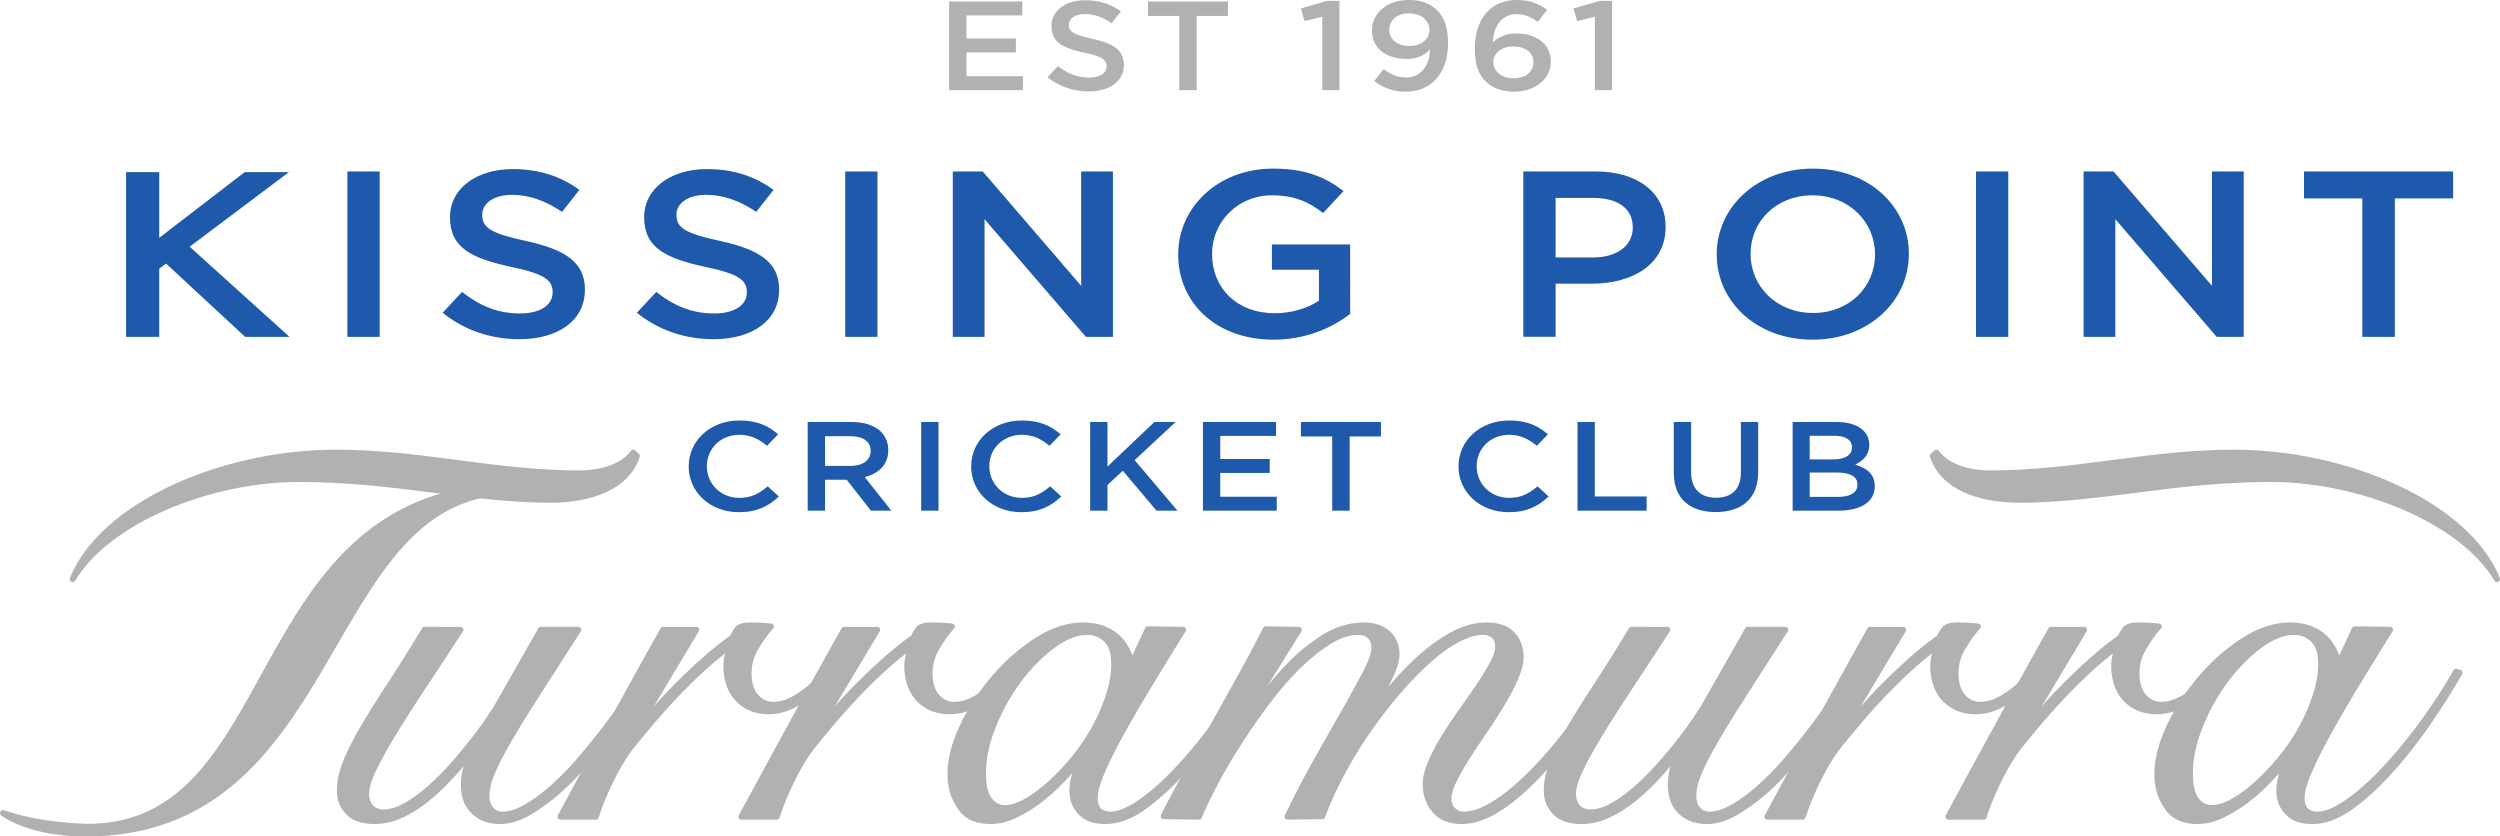 <svg xmlns="http://www.w3.org/2000/svg" viewBox="0 0 368.013 123.133"><path d="M49.514 66.64c5.92 0 11.829.724 17.861 1.53 6.03.803 12.038 1.527 17.856 1.527 3.266 0 6.484-.964 7.978-3.057l.535.483c-1.471 4.507-6.683 6.438-12.808 6.438-5.41 0-11.319-.726-17.553-1.527-6.13-.808-12.651-1.532-19.387-1.532-13.32 0-28.285 6.219-33.287 14.736C15.07 74.437 32.564 66.64 49.514 66.64" fill="#b2b1b1"/><path d="M49.514 66.64c5.92 0 11.829.724 17.861 1.53 6.03.803 12.038 1.527 17.856 1.527 3.266 0 6.484-.964 7.978-3.057l.535.483c-1.471 4.507-6.683 6.438-12.808 6.438-5.41 0-11.319-.726-17.553-1.527-6.13-.808-12.651-1.532-19.387-1.532-13.32 0-28.285 6.219-33.287 14.736C15.07 74.437 32.564 66.64 49.514 66.64z" fill="none" stroke="#b2b1b1" stroke-width=".893" stroke-linecap="round" stroke-linejoin="round"/><path d="M328.763 66.64c-5.923 0-11.83.724-17.863 1.53-6.028.803-12.037 1.527-17.855 1.527-3.268 0-6.485-.964-7.978-3.057l-.535.483c1.47 4.507 6.683 6.438 12.807 6.438 5.41 0 11.32-.726 17.553-1.527 6.13-.808 12.653-1.532 19.387-1.532 13.321 0 28.285 6.219 33.288 14.736-4.363-10.801-21.855-18.598-38.804-18.598" fill="#b2b1b1"/><path d="M328.763 66.64c-5.923 0-11.83.724-17.863 1.53-6.028.803-12.037 1.527-17.855 1.527-3.268 0-6.485-.964-7.978-3.057l-.535.483c1.47 4.507 6.683 6.438 12.807 6.438 5.41 0 11.32-.726 17.553-1.527 6.13-.808 12.653-1.532 19.387-1.532 13.321 0 28.285 6.219 33.288 14.736-4.363-10.801-21.855-18.598-38.804-18.598z" fill="none" stroke="#b2b1b1" stroke-width=".893" stroke-linecap="round" stroke-linejoin="round"/><path d="M12.897 121.72s-6.837-.058-12.45-2.029c3.059 2.098 7.725 2.996 12.174 2.996 37.16 0 34.463-47.96 60.832-50.212l-.282-.806c-37.337 2.416-31.285 50.052-60.274 50.052" fill="#b2b1b1"/><path d="M12.897 121.72s-6.837-.058-12.45-2.029c3.059 2.098 7.725 2.996 12.174 2.996 37.16 0 34.463-47.96 60.832-50.212l-.282-.806c-37.337 2.416-31.285 50.052-60.274 50.052z" fill="none" stroke="#b2b1b1" stroke-width=".893" stroke-linecap="round" stroke-linejoin="round"/><path d="M67.78 92.707c-1.834 2.828-3.6 5.519-5.295 8.079a232.346 232.346 0 00-4.503 7.039c-1.307 2.133-2.33 3.987-3.075 5.561-.741 1.572-1.073 2.811-.993 3.72.074.852.342 1.48.804 1.88.462.399 1.04.598 1.733.598 1.013 0 2.09-.319 3.235-.96 1.145-.639 2.299-1.466 3.463-2.479a37.474 37.474 0 003.386-3.36 71.635 71.635 0 003.042-3.64 61.788 61.788 0 002.429-3.318c.684-1.012 1.188-1.813 1.51-2.4l6.102-10.72h5.52a6988.792 6988.792 0 00-6.441 10.04c-1.76 2.748-3.184 5.078-4.27 6.998-1.084 1.921-1.84 3.48-2.27 4.68-.427 1.201-.602 2.253-.522 3.16.056.64.29 1.19.702 1.638.414.455.967.682 1.66.682 1.066 0 2.259-.386 3.578-1.16 1.32-.774 2.67-1.786 4.054-3.04a43.834 43.834 0 004.069-4.24 112.24 112.24 0 003.75-4.679c1.17-1.546 2.23-3.001 3.18-4.36.946-1.36 1.676-2.467 2.188-3.32l.82.239c-.559.909-1.312 2.069-2.255 3.482a90.653 90.653 0 01-3.208 4.479 142.144 142.144 0 01-3.818 4.8 38.462 38.462 0 01-4.219 4.359c-1.462 1.28-2.916 2.333-4.363 3.161-1.448.826-2.839 1.24-4.17 1.24-1.495 0-2.718-.414-3.67-1.24-.952-.828-1.49-1.934-1.61-3.322a8.933 8.933 0 01.25-3.079c.26-.987.459-1.61.595-1.88l-.174-.16a50.6 50.6 0 01-3.196 3.68 30.13 30.13 0 01-3.41 3.08 17.508 17.508 0 01-3.535 2.121c-1.209.531-2.423.8-3.65.8-1.707 0-2.967-.387-3.78-1.16-.815-.773-1.269-1.694-1.363-2.76-.115-1.332.118-2.773.703-4.322.583-1.545 1.433-3.278 2.544-5.199 1.111-1.92 2.456-4.08 4.033-6.479 1.576-2.4 3.296-5.145 5.159-8.24h5.28" fill="#b2b1b1"/><path d="M67.78 92.707c-1.834 2.828-3.6 5.519-5.295 8.079a232.346 232.346 0 00-4.503 7.039c-1.307 2.133-2.33 3.987-3.075 5.561-.741 1.572-1.073 2.811-.993 3.72.074.852.342 1.48.804 1.88.462.399 1.04.598 1.733.598 1.013 0 2.09-.319 3.235-.96 1.145-.639 2.299-1.466 3.463-2.479a37.474 37.474 0 003.386-3.36 71.635 71.635 0 003.042-3.64 61.788 61.788 0 002.429-3.318c.684-1.012 1.188-1.813 1.51-2.4l6.102-10.72h5.52a6988.792 6988.792 0 00-6.441 10.04c-1.76 2.748-3.184 5.078-4.27 6.998-1.084 1.921-1.84 3.48-2.27 4.68-.427 1.201-.602 2.253-.522 3.16.056.64.29 1.19.702 1.638.414.455.967.682 1.66.682 1.066 0 2.259-.386 3.578-1.16 1.32-.774 2.67-1.786 4.054-3.04a43.834 43.834 0 004.069-4.24 112.24 112.24 0 003.75-4.679c1.17-1.546 2.23-3.001 3.18-4.36.946-1.36 1.676-2.467 2.188-3.32l.82.239c-.559.909-1.312 2.069-2.255 3.482a90.653 90.653 0 01-3.208 4.479 142.144 142.144 0 01-3.818 4.8 38.462 38.462 0 01-4.219 4.359c-1.462 1.28-2.916 2.333-4.363 3.161-1.448.826-2.839 1.24-4.17 1.24-1.495 0-2.718-.414-3.67-1.24-.952-.828-1.49-1.934-1.61-3.322a8.933 8.933 0 01.25-3.079c.26-.987.459-1.61.595-1.88l-.174-.16a50.6 50.6 0 01-3.196 3.68 30.13 30.13 0 01-3.41 3.08 17.508 17.508 0 01-3.535 2.121c-1.209.531-2.423.8-3.65.8-1.707 0-2.967-.387-3.78-1.16-.815-.773-1.269-1.694-1.363-2.76-.115-1.332.118-2.773.703-4.322.583-1.545 1.433-3.278 2.544-5.199 1.111-1.92 2.456-4.08 4.033-6.479 1.576-2.4 3.296-5.145 5.159-8.24z" fill="none" stroke="#b2b1b1" stroke-width=".867" stroke-linecap="round" stroke-linejoin="round"/><path d="M102.495 92.707l-8.865 14.8.175.16c.666-.906 1.521-1.96 2.562-3.16a73.612 73.612 0 013.438-3.68 89.546 89.546 0 013.954-3.722 48.936 48.936 0 014.113-3.278c.22-.533.476-.96.767-1.28.293-.322.92-.48 1.88-.48.585 0 1.106.015 1.563.04.455.027.926.067 1.41.118-.827.907-1.611 2.015-2.35 3.321-.74 1.308-1.04 2.735-.905 4.279.109 1.23.498 2.188 1.172 2.882.673.692 1.464 1.039 2.37 1.039.8 0 1.572-.16 2.318-.48.745-.32 1.444-.72 2.096-1.201.65-.48 1.273-.985 1.867-1.519a56.496 56.496 0 001.552-1.44l.51.32a36.458 36.458 0 01-1.69 1.72c-.64.614-1.337 1.188-2.09 1.72-.753.533-1.567.974-2.445 1.318-.876.35-1.794.521-2.753.521-1.709 0-3.125-.52-4.256-1.558-1.132-1.04-1.779-2.494-1.942-4.361-.112-1.28.082-2.426.58-3.441l-.175-.158c-2.057 1.492-4.284 3.453-6.684 5.88-2.402 2.428-4.924 5.292-7.57 8.598-.964 1.173-1.933 2.72-2.912 4.642a42.544 42.544 0 00-2.481 5.918h-5.2c2.478-4.586 4.96-9.146 7.442-13.68 2.484-4.532 5.04-9.144 7.669-13.838h4.88" fill="#b2b1b1"/><path d="M102.495 92.707l-8.865 14.8.175.16c.666-.906 1.521-1.96 2.562-3.16a73.612 73.612 0 013.438-3.68 89.546 89.546 0 013.954-3.722 48.936 48.936 0 014.113-3.278c.22-.533.476-.96.767-1.28.293-.322.92-.48 1.88-.48.585 0 1.106.015 1.563.04.455.027.926.067 1.41.118-.827.907-1.611 2.015-2.35 3.321-.74 1.308-1.04 2.735-.905 4.279.109 1.23.498 2.188 1.172 2.882.673.692 1.464 1.039 2.37 1.039.8 0 1.572-.16 2.318-.48.745-.32 1.444-.72 2.096-1.201.65-.48 1.273-.985 1.867-1.519a56.496 56.496 0 001.552-1.44l.51.32a36.458 36.458 0 01-1.69 1.72c-.64.614-1.337 1.188-2.09 1.72-.753.533-1.567.974-2.445 1.318-.876.35-1.794.521-2.753.521-1.709 0-3.125-.52-4.256-1.558-1.132-1.04-1.779-2.494-1.942-4.361-.112-1.28.082-2.426.58-3.441l-.175-.158c-2.057 1.492-4.284 3.453-6.684 5.88-2.402 2.428-4.924 5.292-7.57 8.598-.964 1.173-1.933 2.72-2.912 4.642a42.544 42.544 0 00-2.481 5.918h-5.2c2.478-4.586 4.96-9.146 7.442-13.68 2.484-4.532 5.04-9.144 7.669-13.838z" fill="none" stroke="#b2b1b1" stroke-width=".867" stroke-linecap="round" stroke-linejoin="round"/><path d="M129.133 92.707l-8.865 14.8.173.16a53.276 53.276 0 012.563-3.16 72.561 72.561 0 013.44-3.68 88.884 88.884 0 013.953-3.722 48.217 48.217 0 014.114-3.278c.218-.533.473-.96.766-1.28.294-.322.919-.48 1.879-.48.587 0 1.108.015 1.563.04.454.027.925.067 1.41.118-.829.907-1.612 2.015-2.35 3.321-.739 1.308-1.039 2.735-.903 4.279.105 1.23.495 2.188 1.17 2.882.673.692 1.463 1.039 2.37 1.039.801 0 1.573-.16 2.32-.48a10.57 10.57 0 002.093-1.201c.652-.48 1.275-.985 1.867-1.519a54.825 54.825 0 001.555-1.44l.508.32a35.145 35.145 0 01-1.69 1.72c-.64.614-1.336 1.188-2.089 1.72-.753.533-1.57.974-2.444 1.318-.877.35-1.795.521-2.755.521-1.708 0-3.125-.52-4.257-1.558-1.13-1.04-1.777-2.494-1.941-4.361-.112-1.28.081-2.426.58-3.441l-.174-.158c-2.058 1.492-4.286 3.453-6.686 5.88-2.4 2.428-4.924 5.292-7.566 8.598-.965 1.173-1.937 2.72-2.914 4.642a42.462 42.462 0 00-2.481 5.918h-5.2c2.478-4.586 4.958-9.146 7.441-13.68 2.483-4.532 5.041-9.144 7.67-13.838h4.88" fill="#b2b1b1"/><path d="M129.133 92.707l-8.865 14.8.173.16a53.276 53.276 0 012.563-3.16 72.561 72.561 0 013.44-3.68 88.884 88.884 0 013.953-3.722 48.217 48.217 0 014.114-3.278c.218-.533.473-.96.766-1.28.294-.322.919-.48 1.879-.48.587 0 1.108.015 1.563.04.454.027.925.067 1.41.118-.829.907-1.612 2.015-2.35 3.321-.739 1.308-1.039 2.735-.903 4.279.105 1.23.495 2.188 1.17 2.882.673.692 1.463 1.039 2.37 1.039.801 0 1.573-.16 2.32-.48a10.57 10.57 0 002.093-1.201c.652-.48 1.275-.985 1.867-1.519a54.825 54.825 0 001.555-1.44l.508.32a35.145 35.145 0 01-1.69 1.72c-.64.614-1.336 1.188-2.089 1.72-.753.533-1.57.974-2.444 1.318-.877.35-1.795.521-2.755.521-1.708 0-3.125-.52-4.257-1.558-1.13-1.04-1.777-2.494-1.941-4.361-.112-1.28.081-2.426.58-3.441l-.174-.158c-2.058 1.492-4.286 3.453-6.686 5.88-2.4 2.428-4.924 5.292-7.566 8.598-.965 1.173-1.937 2.72-2.914 4.642a42.462 42.462 0 00-2.481 5.918h-5.2c2.478-4.586 4.958-9.146 7.441-13.68 2.483-4.532 5.041-9.144 7.67-13.838z" fill="none" stroke="#b2b1b1" stroke-width=".867" stroke-linecap="round" stroke-linejoin="round"/><path d="M145.779 117.945c.564.668 1.298 1 2.208 1 .905 0 1.942-.332 3.11-1 1.168-.665 2.37-1.56 3.606-2.68a33.878 33.878 0 003.621-3.88 29.078 29.078 0 003.07-4.678 26.672 26.672 0 002.038-5.04c.49-1.708.67-3.333.533-4.881-.106-1.227-.536-2.159-1.284-2.798-.75-.642-1.633-.96-2.645-.96-1.599 0-3.325.692-5.177 2.078-1.852 1.389-3.562 3.16-5.135 5.32-1.57 2.16-2.841 4.547-3.812 7.16-.97 2.615-1.352 5.12-1.141 7.52.106 1.227.441 2.174 1.008 2.84zm23.184-25.316l5.204.078a743.91 743.91 0 00-4.971 8.079 199.709 199.709 0 00-4.207 7.241c-1.22 2.213-2.184 4.157-2.889 5.84-.705 1.68-1.017 3-.935 3.96.123 1.388.903 2.078 2.343 2.078 1.121 0 2.499-.547 4.137-1.638 1.638-1.094 3.384-2.6 5.244-4.522 1.856-1.92 3.743-4.16 5.652-6.718a84.637 84.637 0 005.367-8.161l.492.161c-1.248 2.186-2.736 4.547-4.461 7.078a69.679 69.679 0 01-5.499 7.08c-1.941 2.188-3.916 4.012-5.921 5.48-2.004 1.466-3.942 2.2-5.806 2.2-1.548 0-2.714-.386-3.501-1.16-.788-.772-1.228-1.693-1.321-2.759a6.656 6.656 0 01.166-2.2c.179-.722.367-1.453.568-2.2l-.168-.08a51.793 51.793 0 01-2.372 2.599 26.799 26.799 0 01-3.12 2.762 20.337 20.337 0 01-3.528 2.158c-1.229.585-2.43.88-3.602.88-1.974 0-3.415-.613-4.322-1.84a8.02 8.02 0 01-1.564-4.16c-.192-2.187.29-4.598 1.446-7.239 1.156-2.64 2.7-5.121 4.629-7.437 1.93-2.322 4.08-4.255 6.45-5.802 2.373-1.547 4.68-2.32 6.92-2.32 1.066 0 2.013.149 2.838.44.825.294 1.527.694 2.104 1.2a6.27 6.27 0 011.39 1.72c.349.64.634 1.306.857 2h.158l2.222-4.798" fill="#b2b1b1"/><path d="M145.779 117.945c.564.668 1.298 1 2.208 1 .905 0 1.942-.332 3.11-1 1.168-.665 2.37-1.56 3.606-2.68a33.878 33.878 0 003.621-3.88 29.078 29.078 0 003.07-4.678 26.672 26.672 0 002.038-5.04c.49-1.708.67-3.333.533-4.881-.106-1.227-.536-2.159-1.284-2.798-.75-.642-1.633-.96-2.645-.96-1.599 0-3.325.692-5.177 2.078-1.852 1.389-3.562 3.16-5.135 5.32-1.57 2.16-2.841 4.547-3.812 7.16-.97 2.615-1.352 5.12-1.141 7.52.106 1.227.441 2.174 1.008 2.84zm23.184-25.316l5.204.078a743.91 743.91 0 00-4.971 8.079 199.709 199.709 0 00-4.207 7.241c-1.22 2.213-2.184 4.157-2.889 5.84-.705 1.68-1.017 3-.935 3.96.123 1.388.903 2.078 2.343 2.078 1.121 0 2.499-.547 4.137-1.638 1.638-1.094 3.384-2.6 5.244-4.522 1.856-1.92 3.743-4.16 5.652-6.718a84.637 84.637 0 005.367-8.161l.492.161c-1.248 2.186-2.736 4.547-4.461 7.078a69.679 69.679 0 01-5.499 7.08c-1.941 2.188-3.916 4.012-5.921 5.48-2.004 1.466-3.942 2.2-5.806 2.2-1.548 0-2.714-.386-3.501-1.16-.788-.772-1.228-1.693-1.321-2.759a6.656 6.656 0 01.166-2.2c.179-.722.367-1.453.568-2.2l-.168-.08a51.793 51.793 0 01-2.372 2.599 26.799 26.799 0 01-3.12 2.762 20.337 20.337 0 01-3.528 2.158c-1.229.585-2.43.88-3.602.88-1.974 0-3.415-.613-4.322-1.84a8.02 8.02 0 01-1.564-4.16c-.192-2.187.29-4.598 1.446-7.239 1.156-2.64 2.7-5.121 4.629-7.437 1.93-2.322 4.08-4.255 6.45-5.802 2.373-1.547 4.68-2.32 6.92-2.32 1.066 0 2.013.149 2.838.44.825.294 1.527.694 2.104 1.2a6.27 6.27 0 011.39 1.72c.349.64.634 1.306.857 2h.158z" fill="none" stroke="#b2b1b1" stroke-width=".867" stroke-linecap="round" stroke-linejoin="round"/><path d="M171.288 120.145c1-1.972 2.159-4.133 3.472-6.48l4.013-7.16a1360.63 1360.63 0 004.01-7.2 193.184 193.184 0 003.537-6.676l4.887.078-9.259 14.88.175.159c.904-1.227 2-2.732 3.284-4.52a47.463 47.463 0 014.308-5.161 27.389 27.389 0 015.188-4.238c1.87-1.17 3.846-1.76 5.925-1.76 1.28 0 2.363.332 3.248 1 .885.667 1.384 1.64 1.496 2.92.064.746-.124 1.653-.563 2.72a28.602 28.602 0 01-1.596 3.24 64.504 64.504 0 01-1.921 3.158 57.67 57.67 0 00-1.545 2.482l.174.159c.979-1.6 2.178-3.306 3.591-5.12a47.138 47.138 0 014.596-5.08c1.648-1.571 3.373-2.88 5.176-3.919 1.8-1.039 3.585-1.56 5.343-1.56 1.548 0 2.74.374 3.577 1.12.84.747 1.317 1.788 1.433 3.12.08.908-.132 1.974-.638 3.2-.507 1.226-1.167 2.518-1.982 3.878a81.688 81.688 0 01-2.638 4.121c-.947 1.388-1.83 2.72-2.651 3.999-.821 1.28-1.49 2.467-2.007 3.56-.518 1.093-.745 2.013-.68 2.762.056.638.303 1.145.734 1.518.433.373.941.56 1.528.56 1.28 0 2.742-.507 4.388-1.52 1.644-1.01 3.386-2.426 5.228-4.24 1.842-1.812 3.744-3.985 5.709-6.519a122.41 122.41 0 005.908-8.36l.67.32a135.626 135.626 0 01-5.83 8.36c-1.961 2.586-3.884 4.839-5.768 6.76-1.885 1.918-3.727 3.426-5.525 4.517-1.796 1.095-3.495 1.643-5.095 1.643-1.653 0-2.921-.47-3.804-1.401-.881-.933-1.381-2.09-1.503-3.479-.088-1.014.116-2.146.623-3.4.501-1.253 1.163-2.546 1.981-3.88a67.412 67.412 0 012.65-4c.949-1.333 1.836-2.613 2.662-3.839.826-1.225 1.502-2.348 2.027-3.36.524-1.012.759-1.84.703-2.48-.066-.746-.312-1.266-.738-1.559-.425-.295-.93-.44-1.517-.44-1.067 0-2.288.358-3.667 1.076-1.377.719-2.796 1.729-4.253 3.03-1.461 1.303-2.941 2.82-4.441 4.547a67.432 67.432 0 00-4.352 5.583 63.595 63.595 0 00-3.888 6.302 53.481 53.481 0 00-3.026 6.58l-5.112.079a126.5 126.5 0 014.14-8 1270.42 1270.42 0 014.192-7.398 164.212 164.212 0 003.243-5.92c.865-1.681 1.264-2.92 1.193-3.72-.126-1.44-.936-2.158-2.428-2.158-1.334 0-2.785.493-4.35 1.477-1.568.989-3.136 2.269-4.704 3.84-1.57 1.574-3.094 3.36-4.571 5.36a104.64 104.64 0 00-4.15 6.039 78.134 78.134 0 00-3.373 5.801c-.958 1.84-1.702 3.4-2.23 4.679l-5.207-.08" fill="#b2b1b1"/><path d="M171.288 120.145c1-1.972 2.159-4.133 3.472-6.48l4.013-7.16a1360.63 1360.63 0 004.01-7.2 193.184 193.184 0 003.537-6.676l4.887.078-9.259 14.88.175.159c.904-1.227 2-2.732 3.284-4.52a47.463 47.463 0 014.308-5.161 27.389 27.389 0 015.188-4.238c1.87-1.17 3.846-1.76 5.925-1.76 1.28 0 2.363.332 3.248 1 .885.667 1.384 1.64 1.496 2.92.064.746-.124 1.653-.563 2.72a28.602 28.602 0 01-1.596 3.24 64.504 64.504 0 01-1.921 3.158 57.67 57.67 0 00-1.545 2.482l.174.159c.979-1.6 2.178-3.306 3.591-5.12a47.138 47.138 0 014.596-5.08c1.648-1.571 3.373-2.88 5.176-3.919 1.8-1.039 3.585-1.56 5.343-1.56 1.548 0 2.74.374 3.577 1.12.84.747 1.317 1.788 1.433 3.12.08.908-.132 1.974-.638 3.2-.507 1.226-1.167 2.518-1.982 3.878a81.688 81.688 0 01-2.638 4.121c-.947 1.388-1.83 2.72-2.651 3.999-.821 1.28-1.49 2.467-2.007 3.56-.518 1.093-.745 2.013-.68 2.762.056.638.303 1.145.734 1.518.433.373.941.56 1.528.56 1.28 0 2.742-.507 4.388-1.52 1.644-1.01 3.386-2.426 5.228-4.24 1.842-1.812 3.744-3.985 5.709-6.519a122.41 122.41 0 005.908-8.36l.67.32a135.626 135.626 0 01-5.83 8.36c-1.961 2.586-3.884 4.839-5.768 6.76-1.885 1.918-3.727 3.426-5.525 4.517-1.796 1.095-3.495 1.643-5.095 1.643-1.653 0-2.921-.47-3.804-1.401-.881-.933-1.381-2.09-1.503-3.479-.088-1.014.116-2.146.623-3.4.501-1.253 1.163-2.546 1.981-3.88a67.412 67.412 0 012.65-4c.949-1.333 1.836-2.613 2.662-3.839.826-1.225 1.502-2.348 2.027-3.36.524-1.012.759-1.84.703-2.48-.066-.746-.312-1.266-.738-1.559-.425-.295-.93-.44-1.517-.44-1.067 0-2.288.358-3.667 1.076-1.377.719-2.796 1.729-4.253 3.03-1.461 1.303-2.941 2.82-4.441 4.547a67.432 67.432 0 00-4.352 5.583 63.595 63.595 0 00-3.888 6.302 53.481 53.481 0 00-3.026 6.58l-5.112.079a126.5 126.5 0 014.14-8 1270.42 1270.42 0 014.192-7.398 164.212 164.212 0 003.243-5.92c.865-1.681 1.264-2.92 1.193-3.72-.126-1.44-.936-2.158-2.428-2.158-1.334 0-2.785.493-4.35 1.477-1.568.989-3.136 2.269-4.704 3.84-1.57 1.574-3.094 3.36-4.571 5.36a104.64 104.64 0 00-4.15 6.039 78.134 78.134 0 00-3.373 5.801c-.958 1.84-1.702 3.4-2.23 4.679z" fill="none" stroke="#b2b1b1" stroke-width=".867" stroke-linecap="round" stroke-linejoin="round"/><path d="M245.441 92.707c-1.833 2.828-3.598 5.519-5.292 8.079a228.282 228.282 0 00-4.504 7.039c-1.308 2.133-2.33 3.987-3.074 5.561-.742 1.572-1.074 2.811-.994 3.72.075.852.342 1.48.804 1.88.462.399 1.04.598 1.734.598 1.012 0 2.09-.319 3.234-.96 1.144-.639 2.299-1.466 3.464-2.479a37.735 37.735 0 003.386-3.36 72.334 72.334 0 003.041-3.64 61.356 61.356 0 002.428-3.318c.684-1.012 1.19-1.813 1.51-2.4l6.102-10.72h5.521a6789.689 6789.689 0 00-6.441 10.04c-1.76 2.748-3.184 5.078-4.268 6.998-1.087 1.921-1.843 3.48-2.27 4.68-.43 1.201-.605 2.253-.523 3.16.054.64.289 1.19.701 1.638.413.455.967.682 1.66.682 1.065 0 2.26-.386 3.577-1.16 1.32-.774 2.672-1.786 4.055-3.04a43.98 43.98 0 004.07-4.24 113.105 113.105 0 003.75-4.679c1.17-1.546 2.23-3.001 3.179-4.36.946-1.36 1.676-2.467 2.189-3.32l.821.239c-.561.909-1.313 2.069-2.256 3.482a89.603 89.603 0 01-3.209 4.479 141.467 141.467 0 01-3.819 4.8 38.525 38.525 0 01-4.217 4.359c-1.463 1.28-2.917 2.333-4.364 3.161-1.447.826-2.839 1.24-4.17 1.24-1.494 0-2.718-.414-3.669-1.24-.953-.828-1.49-1.934-1.612-3.322a8.94 8.94 0 01.251-3.079c.26-.987.459-1.61.595-1.88l-.172-.16a50.725 50.725 0 01-3.198 3.68 30.085 30.085 0 01-3.41 3.08c-1.151.88-2.33 1.587-3.535 2.121-1.208.531-2.423.8-3.65.8-1.706 0-2.966-.387-3.78-1.16-.815-.773-1.267-1.694-1.363-2.76-.116-1.332.118-2.773.702-4.322.584-1.545 1.434-3.278 2.544-5.199 1.112-1.92 2.456-4.08 4.034-6.479 1.576-2.4 3.296-5.145 5.158-8.24h5.28" fill="#b2b1b1"/><path d="M245.441 92.707c-1.833 2.828-3.598 5.519-5.292 8.079a228.282 228.282 0 00-4.504 7.039c-1.308 2.133-2.33 3.987-3.074 5.561-.742 1.572-1.074 2.811-.994 3.72.075.852.342 1.48.804 1.88.462.399 1.04.598 1.734.598 1.012 0 2.09-.319 3.234-.96 1.144-.639 2.299-1.466 3.464-2.479a37.735 37.735 0 003.386-3.36 72.334 72.334 0 003.041-3.64 61.356 61.356 0 002.428-3.318c.684-1.012 1.19-1.813 1.51-2.4l6.102-10.72h5.521a6789.689 6789.689 0 00-6.441 10.04c-1.76 2.748-3.184 5.078-4.268 6.998-1.087 1.921-1.843 3.48-2.27 4.68-.43 1.201-.605 2.253-.523 3.16.054.64.289 1.19.701 1.638.413.455.967.682 1.66.682 1.065 0 2.26-.386 3.577-1.16 1.32-.774 2.672-1.786 4.055-3.04a43.98 43.98 0 004.07-4.24 113.105 113.105 0 003.75-4.679c1.17-1.546 2.23-3.001 3.179-4.36.946-1.36 1.676-2.467 2.189-3.32l.821.239c-.561.909-1.313 2.069-2.256 3.482a89.603 89.603 0 01-3.209 4.479 141.467 141.467 0 01-3.819 4.8 38.525 38.525 0 01-4.217 4.359c-1.463 1.28-2.917 2.333-4.364 3.161-1.447.826-2.839 1.24-4.17 1.24-1.494 0-2.718-.414-3.669-1.24-.953-.828-1.49-1.934-1.612-3.322a8.94 8.94 0 01.251-3.079c.26-.987.459-1.61.595-1.88l-.172-.16a50.725 50.725 0 01-3.198 3.68 30.085 30.085 0 01-3.41 3.08c-1.151.88-2.33 1.587-3.535 2.121-1.208.531-2.423.8-3.65.8-1.706 0-2.966-.387-3.78-1.16-.815-.773-1.267-1.694-1.363-2.76-.116-1.332.118-2.773.702-4.322.584-1.545 1.434-3.278 2.544-5.199 1.112-1.92 2.456-4.08 4.034-6.479 1.576-2.4 3.296-5.145 5.158-8.24z" fill="none" stroke="#b2b1b1" stroke-width=".867" stroke-linecap="round" stroke-linejoin="round"/><path d="M280.159 92.707l-8.866 14.8.175.16c.667-.906 1.521-1.96 2.563-3.16a73.65 73.65 0 013.437-3.68 89.21 89.21 0 013.955-3.722 48.827 48.827 0 014.113-3.278c.219-.533.475-.96.767-1.28.293-.322.918-.48 1.878-.48.587 0 1.107.015 1.564.04.456.027.926.067 1.411.118-.83.907-1.612 2.015-2.35 3.321-.74 1.308-1.04 2.735-.906 4.279.108 1.23.497 2.188 1.172 2.882.673.692 1.464 1.039 2.37 1.039.8 0 1.571-.16 2.32-.48.743-.32 1.443-.72 2.094-1.201.65-.48 1.273-.985 1.867-1.519a54.412 54.412 0 001.552-1.44l.509.32a36.335 36.335 0 01-1.688 1.72c-.64.614-1.337 1.188-2.092 1.72-.752.533-1.567.974-2.444 1.318-.876.35-1.793.521-2.753.521-1.708 0-3.126-.52-4.256-1.558-1.132-1.04-1.779-2.494-1.942-4.361-.112-1.28.082-2.426.579-3.441l-.173-.158c-2.058 1.492-4.286 3.453-6.686 5.88-2.401 2.428-4.924 5.292-7.566 8.598-.966 1.173-1.936 2.72-2.915 4.642a42.85 42.85 0 00-2.481 5.918h-5.2c2.478-4.586 4.96-9.146 7.442-13.68 2.484-4.532 5.04-9.144 7.668-13.838h4.882" fill="#b2b1b1"/><path d="M280.159 92.707l-8.866 14.8.175.16c.667-.906 1.521-1.96 2.563-3.16a73.65 73.65 0 013.437-3.68 89.21 89.21 0 013.955-3.722 48.827 48.827 0 014.113-3.278c.219-.533.475-.96.767-1.28.293-.322.918-.48 1.878-.48.587 0 1.107.015 1.564.04.456.027.926.067 1.411.118-.83.907-1.612 2.015-2.35 3.321-.74 1.308-1.04 2.735-.906 4.279.108 1.23.497 2.188 1.172 2.882.673.692 1.464 1.039 2.37 1.039.8 0 1.571-.16 2.32-.48.743-.32 1.443-.72 2.094-1.201.65-.48 1.273-.985 1.867-1.519a54.412 54.412 0 001.552-1.44l.509.32a36.335 36.335 0 01-1.688 1.72c-.64.614-1.337 1.188-2.092 1.72-.752.533-1.567.974-2.444 1.318-.876.35-1.793.521-2.753.521-1.708 0-3.126-.52-4.256-1.558-1.132-1.04-1.779-2.494-1.942-4.361-.112-1.28.082-2.426.579-3.441l-.173-.158c-2.058 1.492-4.286 3.453-6.686 5.88-2.401 2.428-4.924 5.292-7.566 8.598-.966 1.173-1.936 2.72-2.915 4.642a42.85 42.85 0 00-2.481 5.918h-5.2c2.478-4.586 4.96-9.146 7.442-13.68 2.484-4.532 5.04-9.144 7.668-13.838z" fill="none" stroke="#b2b1b1" stroke-width=".867" stroke-linecap="round" stroke-linejoin="round"/><path d="M306.796 92.707l-8.864 14.8.172.16a52.886 52.886 0 012.563-3.16 73.699 73.699 0 013.438-3.68 89.21 89.21 0 013.955-3.722 48.193 48.193 0 014.113-3.278c.219-.533.475-.96.767-1.28.293-.322.92-.48 1.88-.48.585 0 1.107.015 1.561.04.456.027.927.067 1.411.118-.828.907-1.612 2.015-2.35 3.321-.74 1.308-1.04 2.735-.903 4.279.106 1.23.496 2.188 1.172 2.882.67.692 1.461 1.039 2.369 1.039.801 0 1.572-.16 2.319-.48.742-.32 1.441-.72 2.094-1.201.651-.48 1.275-.985 1.867-1.519a54.618 54.618 0 001.553-1.44l.508.32a34.547 34.547 0 01-1.689 1.72c-.64.614-1.336 1.188-2.088 1.72a11.56 11.56 0 01-2.445 1.318c-.876.35-1.795.521-2.755.521-1.707 0-3.125-.52-4.256-1.558-1.132-1.04-1.777-2.494-1.941-4.361-.112-1.28.08-2.426.58-3.441l-.174-.158c-2.058 1.492-4.286 3.453-6.686 5.88-2.402 2.428-4.924 5.292-7.567 8.598-.964 1.173-1.937 2.72-2.913 4.642a42.364 42.364 0 00-2.482 5.918h-5.2c2.478-4.586 4.959-9.146 7.442-13.68 2.482-4.532 5.04-9.144 7.669-13.838h4.88" fill="#b2b1b1"/><path d="M306.796 92.707l-8.864 14.8.172.16a52.886 52.886 0 012.563-3.16 73.699 73.699 0 013.438-3.68 89.21 89.21 0 013.955-3.722 48.193 48.193 0 014.113-3.278c.219-.533.475-.96.767-1.28.293-.322.92-.48 1.88-.48.585 0 1.107.015 1.561.04.456.027.927.067 1.411.118-.828.907-1.612 2.015-2.35 3.321-.74 1.308-1.04 2.735-.903 4.279.106 1.23.496 2.188 1.172 2.882.67.692 1.461 1.039 2.369 1.039.801 0 1.572-.16 2.319-.48.742-.32 1.441-.72 2.094-1.201.651-.48 1.275-.985 1.867-1.519a54.618 54.618 0 001.553-1.44l.508.32a34.547 34.547 0 01-1.689 1.72c-.64.614-1.336 1.188-2.088 1.72a11.56 11.56 0 01-2.445 1.318c-.876.35-1.795.521-2.755.521-1.707 0-3.125-.52-4.256-1.558-1.132-1.04-1.777-2.494-1.941-4.361-.112-1.28.08-2.426.58-3.441l-.174-.158c-2.058 1.492-4.286 3.453-6.686 5.88-2.402 2.428-4.924 5.292-7.567 8.598-.964 1.173-1.937 2.72-2.913 4.642a42.364 42.364 0 00-2.482 5.918h-5.2c2.478-4.586 4.959-9.146 7.442-13.68 2.482-4.532 5.04-9.144 7.669-13.838z" fill="none" stroke="#b2b1b1" stroke-width=".867" stroke-linecap="round" stroke-linejoin="round"/><path d="M323.441 117.945c.566.668 1.302 1 2.208 1 .906 0 1.944-.332 3.114-1 1.168-.665 2.369-1.56 3.605-2.68a33.878 33.878 0 003.621-3.88 29.063 29.063 0 003.068-4.678 26.684 26.684 0 002.04-5.04c.491-1.708.667-3.333.531-4.881-.107-1.227-.533-2.159-1.283-2.798-.749-.642-1.63-.96-2.644-.96-1.598 0-3.325.692-5.177 2.078-1.853 1.389-3.564 3.16-5.135 5.32-1.57 2.16-2.841 4.547-3.813 7.16-.972 2.615-1.353 5.12-1.143 7.52.11 1.227.444 2.174 1.008 2.84zm23.184-25.316l5.207.078a766.705 766.705 0 00-4.973 8.079 203.57 203.57 0 00-4.206 7.241c-1.22 2.213-2.184 4.157-2.888 5.84-.708 1.68-1.02 3-.936 3.96.123 1.388.903 2.078 2.342 2.078 1.121 0 2.5-.547 4.138-1.638 1.636-1.094 3.386-2.6 5.243-4.522 1.859-1.92 3.743-4.16 5.653-6.718a84.878 84.878 0 005.366-8.161l.493.161c-1.248 2.186-2.736 4.547-4.46 7.078a69.88 69.88 0 01-5.5 7.08c-1.943 2.188-3.916 4.012-5.92 5.48-2.007 1.466-3.941 2.2-5.805 2.2-1.551 0-2.718-.386-3.503-1.16-.788-.772-1.228-1.693-1.323-2.759a6.765 6.765 0 01.167-2.2c.179-.722.367-1.453.57-2.2l-.169-.08a51.155 51.155 0 01-2.372 2.599 26.785 26.785 0 01-3.118 2.762 20.408 20.408 0 01-3.531 2.158c-1.228.585-2.43.88-3.603.88-1.973 0-3.413-.613-4.321-1.84a8.04 8.04 0 01-1.563-4.16c-.192-2.187.291-4.598 1.446-7.239 1.156-2.64 2.7-5.121 4.63-7.437 1.928-2.322 4.08-4.255 6.451-5.802 2.372-1.547 4.677-2.32 6.916-2.32 1.067 0 2.013.149 2.839.44.826.294 1.528.694 2.104 1.2a6.256 6.256 0 011.392 1.72c.348.64.634 1.306.854 2h.162l2.218-4.798" fill="#b2b1b1"/><path d="M323.441 117.945c.566.668 1.302 1 2.208 1 .906 0 1.944-.332 3.114-1 1.168-.665 2.369-1.56 3.605-2.68a33.878 33.878 0 003.621-3.88 29.063 29.063 0 003.068-4.678 26.684 26.684 0 002.04-5.04c.491-1.708.667-3.333.531-4.881-.107-1.227-.533-2.159-1.283-2.798-.749-.642-1.63-.96-2.644-.96-1.598 0-3.325.692-5.177 2.078-1.853 1.389-3.564 3.16-5.135 5.32-1.57 2.16-2.841 4.547-3.813 7.16-.972 2.615-1.353 5.12-1.143 7.52.11 1.227.444 2.174 1.008 2.84zm23.184-25.316l5.207.078a766.705 766.705 0 00-4.973 8.079 203.57 203.57 0 00-4.206 7.241c-1.22 2.213-2.184 4.157-2.888 5.84-.708 1.68-1.02 3-.936 3.96.123 1.388.903 2.078 2.342 2.078 1.121 0 2.5-.547 4.138-1.638 1.636-1.094 3.386-2.6 5.243-4.522 1.859-1.92 3.743-4.16 5.653-6.718a84.878 84.878 0 005.366-8.161l.493.161c-1.248 2.186-2.736 4.547-4.46 7.078a69.88 69.88 0 01-5.5 7.08c-1.943 2.188-3.916 4.012-5.92 5.48-2.007 1.466-3.941 2.2-5.805 2.2-1.551 0-2.718-.386-3.503-1.16-.788-.772-1.228-1.693-1.323-2.759a6.765 6.765 0 01.167-2.2c.179-.722.367-1.453.57-2.2l-.169-.08a51.155 51.155 0 01-2.372 2.599 26.785 26.785 0 01-3.118 2.762 20.408 20.408 0 01-3.531 2.158c-1.228.585-2.43.88-3.603.88-1.973 0-3.413-.613-4.321-1.84a8.04 8.04 0 01-1.563-4.16c-.192-2.187.291-4.598 1.446-7.239 1.156-2.64 2.7-5.121 4.63-7.437 1.928-2.322 4.08-4.255 6.451-5.802 2.372-1.547 4.677-2.32 6.916-2.32 1.067 0 2.013.149 2.839.44.826.294 1.528.694 2.104 1.2a6.256 6.256 0 011.392 1.72c.348.64.634 1.306.854 2h.162z" fill="none" stroke="#b2b1b1" stroke-width=".867" stroke-linecap="round" stroke-linejoin="round"/><path d="M23.439 35.012l12.583-9.674h6.512L27.919 36.316l14.698 13.268h-6.533l-11.64-10.788-1.005.754v10.034h-4.88V25.338h4.88v9.674M51.136 25.238h4.752v24.346h-4.752V25.238M65.157 46.037l2.86-3.061c2.59 2.018 5.179 3.166 8.54 3.166 2.937 0 4.79-1.218 4.79-3.06v-.07c0-1.74-1.08-2.678-6.105-3.722-5.757-1.253-9.002-2.783-9.002-7.269v-.07c0-4.174 3.863-7.06 9.234-7.06 3.943 0 7.072 1.079 9.816 3.06l-2.55 3.235c-2.435-1.635-4.87-2.505-7.343-2.505-2.782 0-4.406 1.288-4.406 2.888v.07c0 1.876 1.238 2.711 6.416 3.825 5.718 1.253 8.694 3.095 8.694 7.13v.07c0 4.556-3.98 7.267-9.66 7.267-4.134 0-8.037-1.286-11.284-3.894M93.745 46.037l2.86-3.061c2.589 2.018 5.177 3.166 8.539 3.166 2.937 0 4.792-1.218 4.792-3.06v-.07c0-1.74-1.082-2.678-6.106-3.722-5.757-1.253-9.003-2.783-9.003-7.269v-.07c0-4.174 3.864-7.06 9.236-7.06 3.94 0 7.07 1.079 9.813 3.06l-2.549 3.235c-2.436-1.635-4.87-2.505-7.343-2.505-2.78 0-4.404 1.288-4.404 2.888v.07c0 1.876 1.236 2.711 6.413 3.825 5.72 1.253 8.696 3.095 8.696 7.13v.07c0 4.556-3.982 7.267-9.66 7.267-4.136 0-8.039-1.286-11.284-3.894M124.418 25.238h4.752v24.346h-4.752V25.238M140.256 25.238h4.405l14.491 16.834V25.238h4.675v24.346h-3.98l-14.916-17.32v17.32h-4.675V25.238M173.439 37.481v-.068c0-6.819 5.797-12.591 13.949-12.591 4.716 0 7.612 1.182 10.396 3.304l-3.015 3.233c-2.085-1.6-4.133-2.608-7.573-2.608-4.985 0-8.772 3.93-8.772 8.59v.072c0 5.006 3.672 8.693 9.196 8.693 2.552 0 4.87-.73 6.532-1.843v-4.556h-6.917v-3.722h11.516V46.21c-2.668 2.053-6.494 3.792-11.284 3.792-8.464 0-14.028-5.426-14.028-12.52M234.517 37.898c3.594 0 5.835-1.808 5.835-4.347v-.07c0-2.852-2.28-4.348-5.835-4.348h-5.524v8.765zm-10.278-12.66h10.664c6.3 0 10.28 3.235 10.28 8.139v.07c0 5.46-4.87 8.312-10.819 8.312h-5.37v7.825h-4.755V25.238M276.01 37.481v-.068c0-4.732-3.825-8.662-9.195-8.662-5.372 0-9.12 3.861-9.12 8.59v.072c0 4.729 3.825 8.659 9.197 8.659 5.372 0 9.119-3.86 9.119-8.59zm-23.3 0v-.068c0-6.853 5.873-12.591 14.182-12.591 8.308 0 14.103 5.669 14.103 12.519v.072c0 6.85-5.874 12.59-14.18 12.59-8.308 0-14.104-5.671-14.104-12.522M290.879 25.238h4.75v24.346h-4.75V25.238M306.715 25.238h4.405l14.49 16.834V25.238h4.675v24.346h-3.978l-14.918-17.32v17.32h-4.674V25.238M347.743 29.204h-8.579v-3.966h21.95v3.966h-8.58v20.38h-4.791v-20.38M101.38 68.684v-.036c0-3.712 3.09-6.751 7.486-6.751 2.674 0 4.293.84 5.682 2.034l-1.638 1.695c-1.162-.97-2.406-1.621-4.064-1.621-2.78 0-4.79 2.05-4.79 4.604v.039c0 2.554 2.01 4.641 4.79 4.641 1.782 0 2.923-.652 4.167-1.696l1.639 1.491c-1.513 1.417-3.172 2.313-5.889 2.313-4.23 0-7.382-2.964-7.382-6.713M125.18 68.59c1.823 0 2.985-.856 2.985-2.18v-.037c0-1.4-1.12-2.164-3.007-2.164h-3.712v4.382zm-6.285-6.47h6.47c1.825 0 3.255.485 4.19 1.305.766.71 1.201 1.68 1.201 2.817v.038c0 2.143-1.43 3.43-3.463 3.953l3.92 4.94h-3.008l-3.566-4.55h-3.193v4.55h-2.55V62.12M135.603 62.12h2.55v13.053h-2.55V62.12M142.961 68.684v-.036c0-3.712 3.088-6.751 7.484-6.751 2.675 0 4.294.84 5.683 2.034l-1.639 1.695c-1.161-.97-2.405-1.621-4.064-1.621-2.78 0-4.79 2.05-4.79 4.604v.039c0 2.554 2.01 4.641 4.79 4.641 1.783 0 2.924-.652 4.168-1.696l1.639 1.491c-1.515 1.417-3.173 2.313-5.89 2.313-4.23 0-7.38-2.964-7.38-6.713M160.475 62.12h2.55v6.564l6.906-6.563h3.13l-6.034 5.613 6.304 7.439h-3.088l-4.958-5.874-2.26 2.088v3.786h-2.55V62.12M177.079 62.12h10.76v2.053h-8.211v3.393h7.279v2.05h-7.279v3.506h8.316v2.05h-10.865V62.122M196.108 64.247h-4.604V62.12h11.777v2.126h-4.602v10.926h-2.571V64.247M214.7 68.684v-.036c0-3.712 3.088-6.751 7.484-6.751 2.675 0 4.293.84 5.683 2.034l-1.639 1.695c-1.161-.97-2.404-1.621-4.064-1.621-2.78 0-4.79 2.05-4.79 4.604v.039c0 2.554 2.01 4.641 4.79 4.641 1.781 0 2.924-.652 4.167-1.696l1.64 1.491c-1.515 1.417-3.174 2.313-5.89 2.313-4.23 0-7.381-2.964-7.381-6.713M232.215 62.12h2.55v10.964h7.63v2.089h-10.18V62.12M246.39 69.635V62.12h2.553v7.42c0 2.425 1.388 3.73 3.669 3.73 2.26 0 3.65-1.23 3.65-3.636V62.12h2.551v7.402c0 3.898-2.448 5.856-6.244 5.856-3.772 0-6.178-1.958-6.178-5.744M270.624 73.14c1.743 0 2.8-.615 2.8-1.789v-.037c0-1.1-.975-1.755-2.987-1.755h-4.042v3.581zm-.745-5.518c1.637 0 2.736-.58 2.736-1.772v-.038c0-1.026-.912-1.659-2.551-1.659h-3.67v3.47zm-5.994-5.501h6.511c1.659 0 2.965.41 3.795 1.156.642.578.974 1.287.974 2.163v.038c0 1.565-.994 2.404-2.072 2.907 1.699.523 2.88 1.399 2.88 3.17v.038c0 2.331-2.134 3.58-5.369 3.58h-6.719V62.12" fill="#1f59ab"/><path d="M139.717.218h10.76V2.27h-8.21v3.394h7.278v2.05h-7.278v3.505h8.316v2.051h-10.866V.218M154.205 11.368l1.534-1.64c1.39 1.081 2.78 1.696 4.584 1.696 1.576 0 2.57-.652 2.57-1.64v-.038c0-.932-.58-1.435-3.276-1.995-3.089-.67-4.832-1.492-4.832-3.896v-.038c0-2.238 2.074-3.785 4.958-3.785 2.113 0 3.793.577 5.265 1.64l-1.368 1.735c-1.307-.877-2.613-1.342-3.94-1.342-1.493 0-2.364.69-2.364 1.548v.036c0 1.008.664 1.454 3.441 2.052 3.07.67 4.666 1.659 4.666 3.822v.037c0 2.443-2.135 3.897-5.183 3.897-2.219 0-4.313-.69-6.055-2.089M173.587 2.344h-4.603V.218h11.779v2.126h-4.604V13.27h-2.572V2.344M194.645 2.456l-2.61.652-.542-1.864 3.899-1.119h1.784V13.27h-2.53V2.456M210.421 4.415v-.038c0-1.362-1.181-2.405-3.028-2.405-1.802 0-2.881 1.08-2.881 2.424v.037c0 1.36 1.161 2.331 2.964 2.331 1.848 0 2.945-1.081 2.945-2.35zm-8.128 7.514l1.39-1.754c1.098.84 2.074 1.23 3.317 1.23 2.135 0 3.421-1.696 3.504-4.101-.727.783-1.844 1.38-3.4 1.38-3.09 0-5.143-1.622-5.143-4.14v-.037c0-2.553 2.198-4.512 5.412-4.512 1.826 0 3.007.465 4.023 1.38 1.079.97 1.764 2.405 1.764 4.978v.037c0 4.196-2.324 7.105-6.223 7.105-2.009 0-3.42-.652-4.644-1.566M225.739 9.15v-.036c0-1.307-1.162-2.276-2.966-2.276-1.802 0-2.944 1.043-2.944 2.294v.038c0 1.323 1.182 2.349 3.007 2.349 1.804 0 2.903-1.026 2.903-2.368zm-6.884 2.983c-1.099-1.007-1.762-2.368-1.762-4.997V7.1c0-3.991 2.114-7.104 6.22-7.104 1.888 0 3.172.54 4.438 1.454l-1.37 1.772c-1.014-.709-1.886-1.137-3.15-1.137-2.158 0-3.36 1.751-3.484 4.138.766-.67 1.761-1.305 3.464-1.305 2.82 0 5.078 1.491 5.078 4.102v.037c0 2.593-2.342 4.439-5.39 4.439-1.784 0-3.07-.504-4.044-1.362M234.775 2.456l-2.612.652-.54-1.864L235.52.125h1.784V13.27h-2.53V2.456" fill="#b2b1b1"/></svg>
